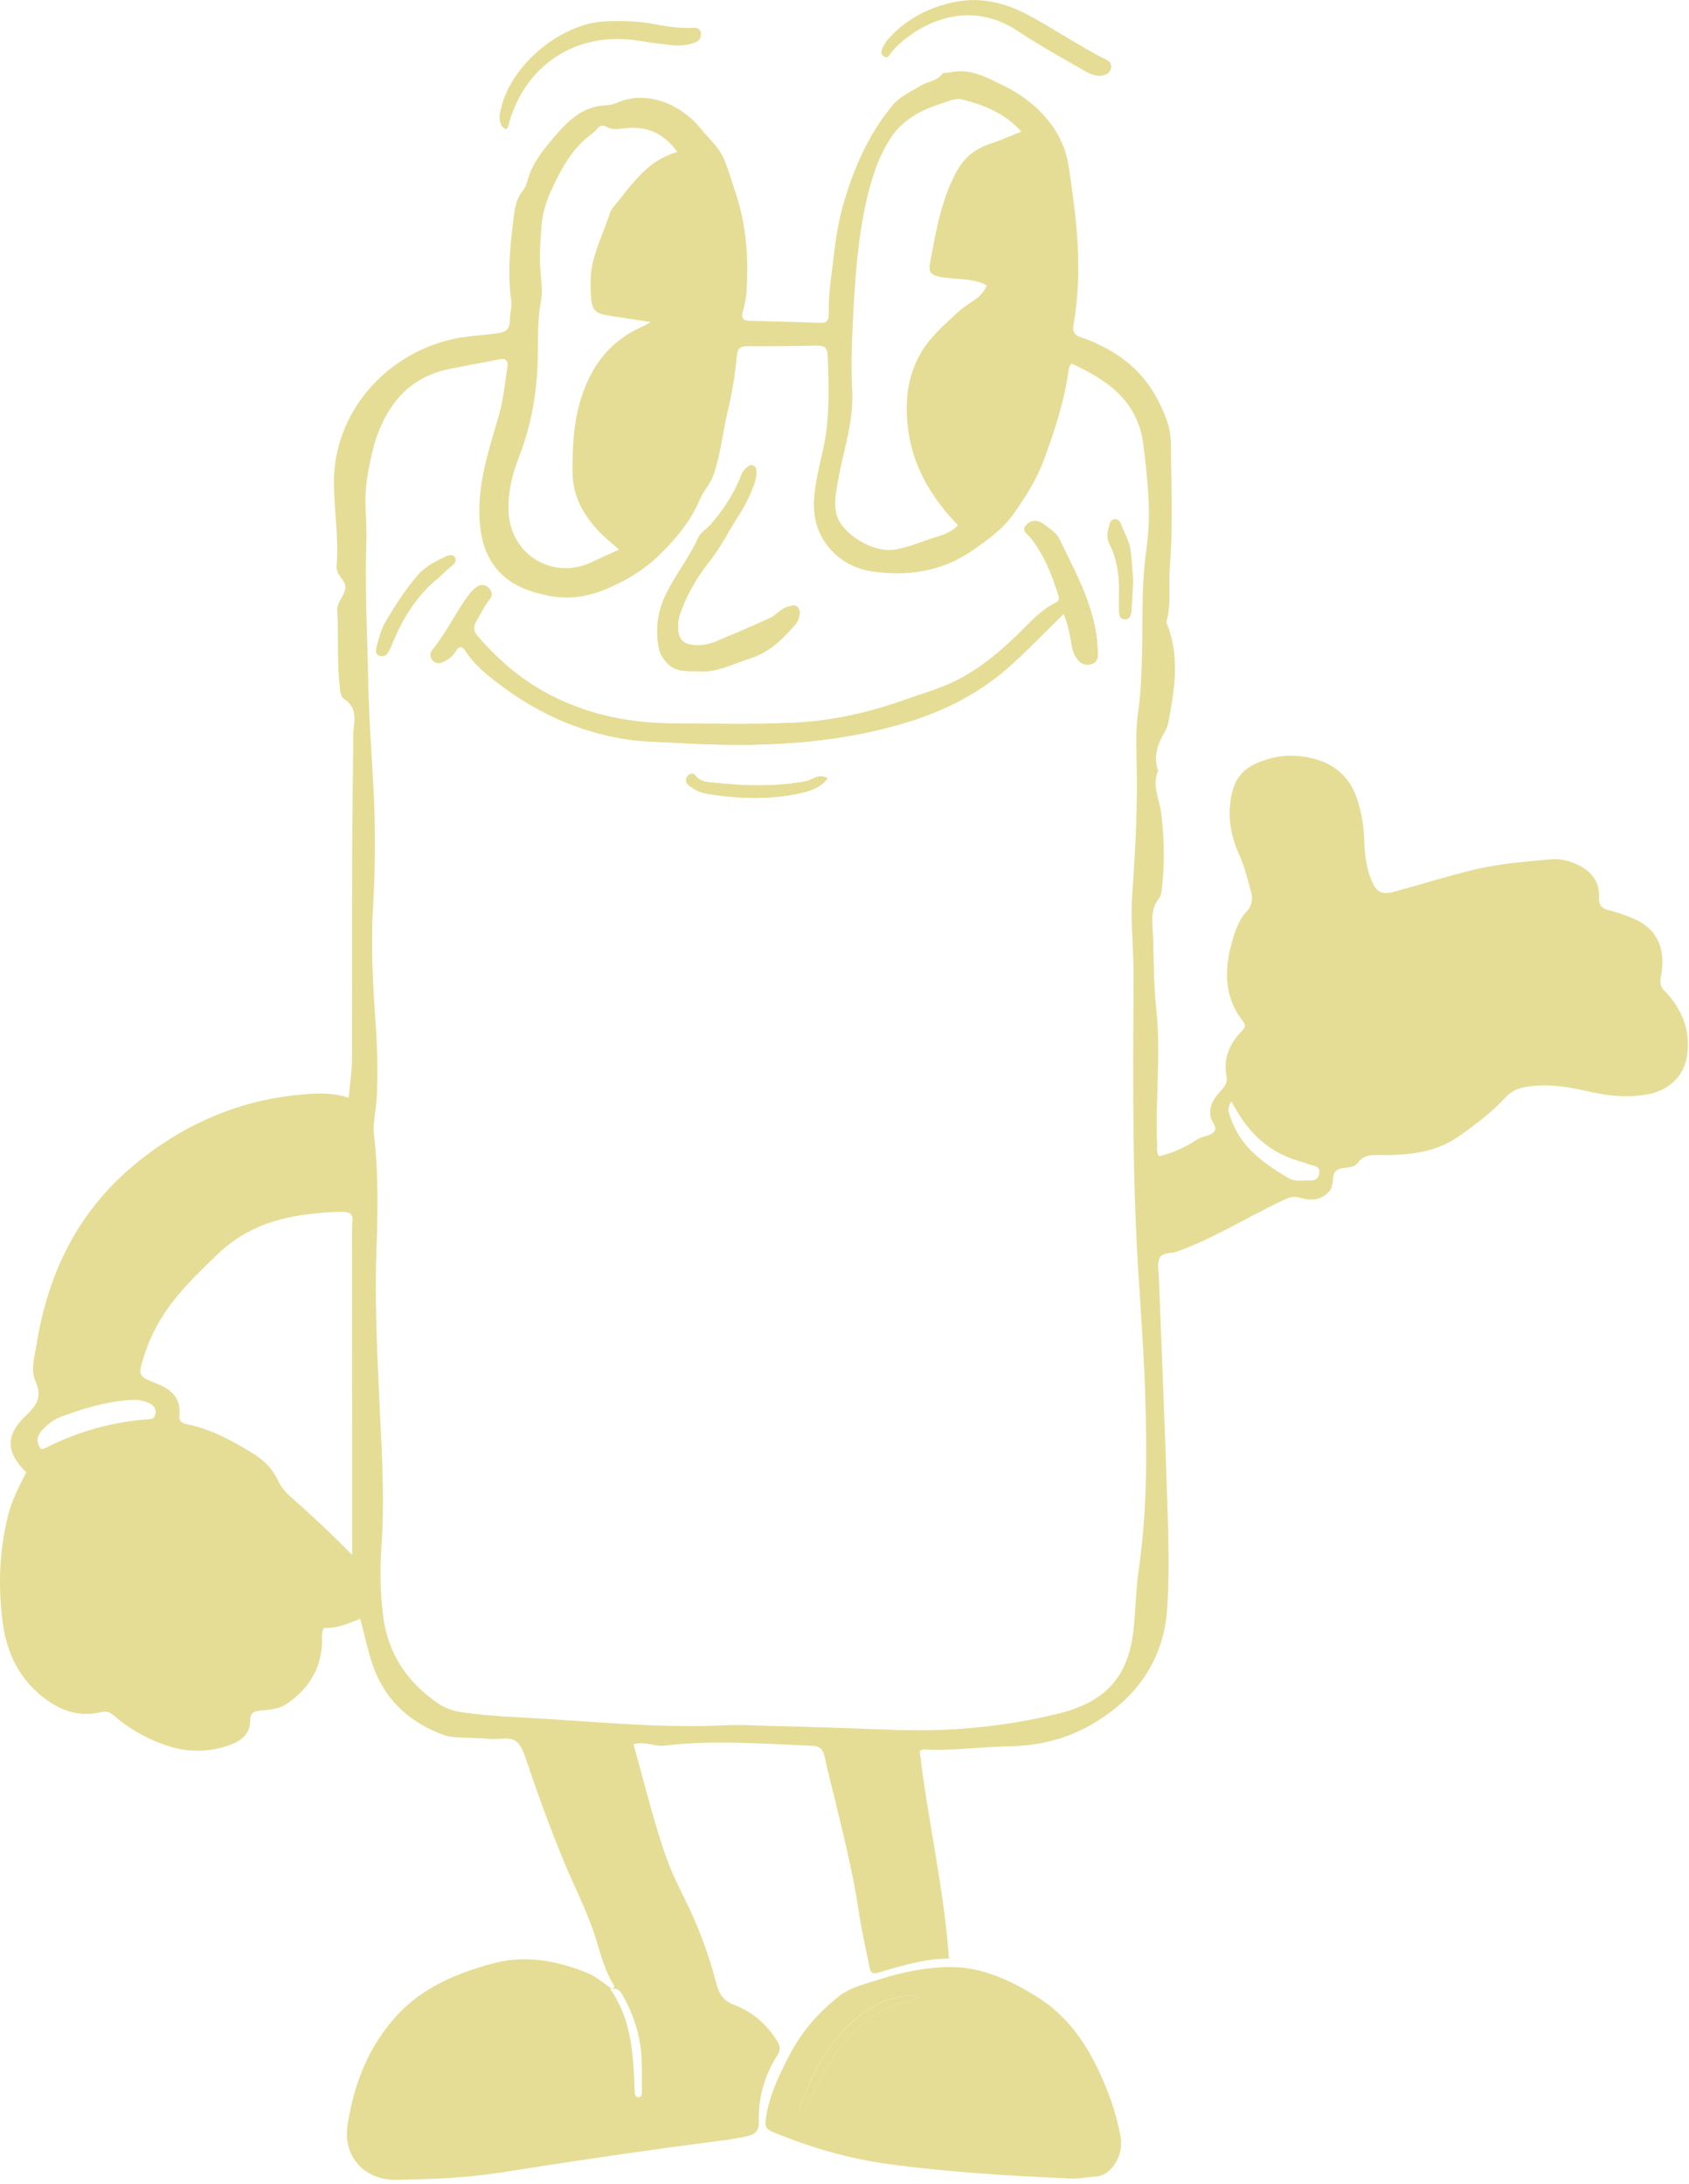 <svg width="406" height="525" viewBox="0 0 406 525" fill="none" xmlns="http://www.w3.org/2000/svg">
<path d="M209.826 482.432C200.696 487.866 196.073 496.621 192.4 506.057C192.209 506.548 192.284 507.066 192.824 507.284C193.501 507.557 193.57 506.95 193.788 506.528C195.573 503.153 197.242 499.703 199.205 496.437C203.794 488.8 209.655 482.691 218.963 480.966C219.565 480.857 220.57 480.925 220.557 479.807C217.869 479.418 212.842 480.632 209.819 482.432H209.826Z" fill="#E5DD95"/>
<path d="M160.295 142.439C162.573 137.925 165.76 133.964 167.805 129.354C168.448 127.916 169.774 127.295 170.718 126.239C173.597 123 175.964 119.42 177.708 115.438C178.145 114.436 178.405 113.332 179.342 112.575C179.828 112.186 180.197 111.661 180.915 111.879C181.62 112.098 181.804 112.663 181.825 113.325C181.859 114.32 181.674 115.241 181.339 116.209C180.437 118.773 179.301 121.193 177.824 123.484C175.369 127.289 173.331 131.407 170.547 134.945C167.654 138.627 165.322 142.5 163.729 146.857C163.435 147.661 163.147 148.507 163.065 149.352C162.6 153.825 164.228 155.42 168.694 155.073C171.17 154.882 173.228 153.675 175.465 152.789C178.679 151.507 181.784 150.02 184.957 148.657C186.564 147.961 187.563 146.38 189.314 145.895C190.169 145.657 191.01 145.227 191.742 145.977C192.412 146.666 192.282 147.6 192.049 148.439C191.885 149.018 191.612 149.625 191.229 150.075C188.26 153.518 185.087 156.689 180.594 158.175C176.258 159.614 172.086 161.72 168.29 161.366C164.72 161.352 162.149 161.53 160.172 159.164C159.345 158.168 158.695 157.22 158.442 155.993C157.464 151.261 158.066 146.884 160.309 142.445L160.295 142.439ZM94.182 155.011C93.908 155.7 93.58 156.375 93.17 156.989C92.711 157.67 91.98 157.882 91.207 157.609C90.311 157.289 90.304 156.545 90.482 155.768C91.063 153.539 91.535 151.377 92.8 149.277C95.098 145.459 97.451 141.736 100.357 138.354C102.245 136.159 104.776 134.904 107.327 133.704C107.976 133.398 108.906 133.282 109.337 134.018C109.748 134.72 109.33 135.491 108.688 135.948C107.477 136.807 106.513 137.952 105.398 138.866C100.098 143.209 96.657 148.752 94.182 155.005V155.011ZM192.043 190.752C185.593 192.116 179.035 192.089 172.49 191.196C170.404 190.909 168.311 190.766 166.539 189.457C166.15 189.171 165.644 188.987 165.35 188.632C164.837 188.018 164.713 187.255 165.24 186.593C165.78 185.911 166.669 185.775 167.162 186.443C168.379 188.107 170.26 188.005 171.867 188.182C179.144 188.987 186.428 189.15 193.698 187.827C195.325 187.534 196.7 185.823 198.964 187.118C197.062 189.532 194.436 190.255 192.049 190.759L192.043 190.752ZM262.308 159.661C261.042 160.002 259.962 159.695 259.032 158.557C257.862 157.118 257.664 155.4 257.377 153.736C257.035 151.8 256.611 149.925 255.68 147.545C251.126 152.032 247.186 156.116 242.967 159.927C235.669 166.521 227.284 170.816 217.915 173.666C199.695 179.202 181.079 179.68 162.306 178.568C158.107 178.316 153.928 178.316 149.722 177.6C138.362 175.664 128.35 170.946 119.35 163.964C116.552 161.795 113.796 159.477 111.84 156.436C111.02 155.161 110.213 155.42 109.604 156.443C108.865 157.677 107.86 158.495 106.588 159.082C105.747 159.47 104.899 159.614 104.16 158.932C103.278 158.12 103.319 156.989 103.948 156.225C107.47 151.923 109.72 146.789 113.133 142.432C113.509 141.955 114.022 141.573 114.501 141.184C115.404 140.454 116.457 140.509 117.257 141.15C118.208 141.914 118.536 143.127 117.674 144.116C116.354 145.623 115.622 147.443 114.596 149.107C113.68 150.593 113.68 151.623 114.884 153.014C119.993 158.918 125.751 163.827 132.843 167.393C142.165 172.084 151.931 173.884 162.231 173.932C171.792 173.973 181.353 174.211 190.907 173.755C200.106 173.318 208.976 171.28 217.641 168.191C220.78 167.073 223.967 166.139 227.072 164.87C233.829 162.109 239.342 157.677 244.485 152.686C247.391 149.87 250.031 146.748 253.745 144.9C254.607 144.47 254.689 143.87 254.429 143.086C252.829 138.164 251.002 133.364 247.706 129.245C247.043 128.414 245.401 127.595 246.694 126.191C247.863 124.923 249.566 125.025 250.763 125.932C252.199 127.023 253.868 127.964 254.716 129.729C258.143 136.902 262.068 143.891 263.402 151.875C263.689 153.573 263.771 155.311 263.881 157.036C263.956 158.243 263.545 159.32 262.287 159.661H262.308ZM271.992 146.809C271.916 147.818 271.636 148.93 270.378 148.909C269.065 148.882 268.989 147.757 268.982 146.734C268.982 145.255 268.948 143.768 268.982 142.289C269.065 138.279 268.476 134.345 266.671 130.786C265.748 128.966 266.343 127.534 266.739 125.932C266.897 125.304 267.3 124.834 268.018 124.8C268.757 124.766 269.188 125.277 269.4 125.843C270.227 128.025 271.513 130.057 271.793 132.416C272.081 134.864 272.217 137.332 272.402 139.589C272.265 142.139 272.163 144.477 271.999 146.809H271.992Z" fill="#E5DD95"/>
<path d="M147.341 478.102C147.245 478.102 147.149 478.102 147.047 478.115C147.108 478.156 147.17 478.197 147.232 478.238C147.266 478.19 147.307 478.149 147.341 478.102Z" fill="#E5DD95"/>
<path d="M400.195 238.312C399.115 237.173 398.971 236.403 399.251 234.855C400.647 227.143 397.74 222.609 391.523 220.366C390.012 219.821 388.5 219.228 386.934 218.866C385.183 218.457 384.287 217.809 384.383 215.737C384.568 211.625 382.174 209.082 378.536 207.568C376.682 206.798 374.733 206.396 372.716 206.587C366.417 207.173 360.111 207.63 353.935 209.164C347.794 210.684 341.755 212.532 335.668 214.237C331.934 215.28 330.799 214.618 329.431 211.005C328.234 207.834 328.001 204.48 327.885 201.139C327.776 198.016 327.181 194.996 326.203 192.043C324.356 186.452 320.349 183.275 314.693 182.13C311.882 181.564 308.941 181.468 306.164 182.13C299.072 183.834 296.261 186.766 295.666 193.68C295.297 197.9 296.2 201.793 297.909 205.557C299.195 208.393 299.92 211.393 300.713 214.38C301.172 216.118 301.028 217.7 299.64 219.159C298.094 220.796 297.226 222.923 296.562 225.043C294.326 232.168 293.84 239.171 298.778 245.519C299.66 246.65 299.134 247.23 298.395 247.994C295.468 251.021 294.011 254.553 294.832 258.814C295.092 260.164 294.538 261.071 293.601 262.066C291.987 263.778 290.605 265.7 290.947 268.325C291.118 269.655 292.801 270.903 291.829 272.069C291.07 272.975 289.408 273.105 288.198 273.678C287.425 274.046 286.762 274.632 286.003 275.041C283.636 276.33 281.181 277.407 278.589 277.96C277.932 277.005 278.192 276.119 278.151 275.266C277.673 264.364 279.122 253.455 277.939 242.539C277.31 236.771 277.372 230.921 277.166 225.105C277.05 221.948 276.359 218.703 278.664 215.887C279.095 215.362 279.184 214.496 279.273 213.766C280.011 207.712 279.868 201.602 279.157 195.609C278.746 192.159 276.818 188.9 278.384 185.293C277.18 181.816 278.281 178.768 280.066 175.802C280.504 175.08 280.75 174.2 280.907 173.355C282.357 165.671 283.588 157.98 280.654 150.343C280.524 150.002 280.347 149.593 280.436 149.28C281.612 145.039 280.86 140.689 281.195 136.434C281.865 127.884 281.68 119.361 281.496 110.832C281.434 107.763 281.694 104.641 280.675 101.641C278.158 94.222 273.836 88.236 266.915 84.295C264.753 83.061 262.531 81.943 260.164 81.207C258.448 80.675 257.716 79.966 258.058 78.036C258.564 75.125 258.885 72.166 259.063 69.207C259.638 59.395 258.345 49.686 256.895 40.025C256.28 35.9 254.563 32.075 251.766 28.706C248.846 25.195 245.235 22.536 241.316 20.627C237.418 18.724 233.355 16.331 228.568 17.381C227.85 17.538 226.749 17.381 226.448 17.804C225.169 19.584 223.028 19.549 221.414 20.538C219.034 21.997 216.312 23.163 214.541 25.311C208.666 32.429 205.075 40.747 202.593 49.556C201.348 53.968 200.767 58.509 200.22 63.063C199.734 67.113 199.112 71.143 199.207 75.247C199.235 76.509 199.125 77.702 197.231 77.627C191.527 77.395 185.81 77.266 180.099 77.129C178.54 77.088 178.163 76.304 178.56 74.968C179.094 73.175 179.395 71.361 179.497 69.493C179.935 61.652 179.347 53.934 176.844 46.434C175.982 43.856 175.216 41.252 174.245 38.715C173.048 35.586 170.49 33.445 168.438 30.902C163.726 25.079 155.423 21.527 148.345 24.704C147.463 25.099 146.423 25.284 145.445 25.331C139.967 25.604 136.438 29.163 133.251 32.893C130.481 36.138 127.718 39.527 126.665 43.877C126.494 44.572 126.125 45.281 125.673 45.84C123.779 48.186 123.628 51.009 123.287 53.804C122.534 59.954 122.035 66.091 122.883 72.295C123.095 73.85 122.548 75.493 122.548 77.088C122.548 79.1 121.618 79.823 119.682 80.102C115.77 80.668 111.742 80.77 107.953 81.718C92.169 85.666 80.316 99.554 80.269 115.727C80.248 122.532 81.493 129.289 80.911 136.093C80.72 138.357 83.237 139.523 83.031 141.37C82.82 143.225 80.925 144.766 81.062 146.859C81.445 152.791 80.987 158.75 81.616 164.675C81.753 165.93 81.739 167.396 82.778 168.084C85.569 169.939 85.357 172.496 85.001 175.25C84.83 176.593 84.94 177.971 84.912 179.334C84.488 204.473 84.693 229.612 84.605 254.75C84.598 257.73 84.098 260.709 83.811 263.894C80.433 262.789 77.212 262.782 73.99 263.007C58.226 264.091 44.397 270.003 32.32 279.998C18.682 291.282 11.495 306.153 8.759 323.362C8.294 326.28 7.302 329.362 8.567 332.157C10.195 335.744 8.861 337.823 6.269 340.278C1.229 345.051 1.4 349.026 6.297 353.976C4.573 357.337 2.829 360.712 1.899 364.469C-0.214 373.005 -0.481 381.644 0.689 390.276C1.516 396.385 3.862 402.037 8.465 406.374C12.876 410.526 17.998 413.103 24.325 411.603C25.754 411.262 26.595 411.74 27.601 412.612C31.109 415.64 35.11 417.883 39.466 419.437C44.657 421.285 49.937 421.408 55.155 419.546C57.87 418.578 60.148 416.867 60.134 413.737C60.12 411.542 61.263 411.351 62.843 411.208C64.942 411.017 67.049 410.86 68.888 409.619C73.922 406.237 76.931 401.662 77.396 395.526C77.499 394.19 77.129 392.805 77.827 391.339C80.918 391.564 83.743 390.276 86.602 389.158C87.6 392.949 88.352 396.59 89.529 400.094C92.415 408.658 98.461 414.14 106.886 417.174C107.844 417.515 108.815 417.596 109.807 417.637C112.535 417.753 115.264 417.855 117.986 418.06C120.168 418.224 122.849 417.331 124.388 418.899C125.844 420.385 126.289 422.853 127.164 424.892C127.26 425.117 127.267 425.376 127.349 425.608C129.715 432.617 132.314 439.537 135.084 446.397C137.806 453.147 141.301 459.597 143.387 466.592C144.515 470.369 145.555 474.16 147.723 477.528C147.757 477.59 147.545 477.808 147.333 478.074C148.933 478.06 149.282 479.049 149.747 479.84C152.38 484.394 153.885 489.303 154.206 494.54C154.377 497.363 154.302 500.206 154.295 503.042C154.295 503.492 154.186 504.106 153.611 504.167C152.797 504.263 152.592 503.594 152.565 502.974C152.476 500.758 152.407 498.549 152.243 496.333C151.771 489.999 150.663 483.89 146.669 478.128C146.799 478.108 146.929 478.094 147.046 478.088C145.09 476.772 143.325 475.163 141.082 474.256C133.532 471.208 125.879 469.892 117.829 472.176C109.492 474.535 101.668 477.808 95.629 484.278C88.626 491.778 85.076 500.929 83.544 510.869C82.382 518.417 87.559 524.151 95.239 524.029C103.672 523.892 112.098 523.592 120.462 522.27C138.209 519.454 155.984 516.829 173.807 514.558C175.77 514.306 177.733 513.958 179.668 513.522C181.364 513.14 182.479 512.322 182.411 510.208C182.219 504.385 183.751 498.951 186.89 494.049C187.718 492.747 187.492 491.772 186.815 490.681C184.319 486.665 180.899 483.644 176.481 481.981C173.971 481.04 172.85 479.383 172.22 476.956C170.387 469.892 167.884 463.067 164.608 456.535C162.721 452.778 160.956 448.987 159.616 444.992C156.764 436.51 154.678 427.824 152.277 419.321C154.972 418.503 157.311 419.956 159.801 419.649C171.571 418.21 183.341 419.219 195.111 419.683C197.19 419.765 197.846 420.596 198.236 422.431C199.023 426.167 200.042 429.856 200.931 433.571C202.962 442.087 205.116 450.576 206.375 459.262C207.025 463.756 208.078 468.194 208.967 472.653C209.193 473.778 209.377 474.76 211.114 474.235C216.77 472.524 222.46 470.86 228.116 470.853C226.913 453.842 222.98 437.485 221.086 420.937C221.64 420.712 221.865 420.535 222.084 420.549C229.053 420.944 235.968 419.928 242.916 419.799C249.878 419.669 256.41 418.04 262.408 414.562C273.22 408.296 279.793 399.085 280.586 386.499C281.072 378.733 280.907 370.899 280.661 363.112C280.08 344.43 279.28 325.755 278.575 307.073C278.521 305.594 278.172 303.964 278.644 302.662C279.266 300.964 281.4 301.428 282.829 300.916C291.857 297.678 299.947 292.53 308.572 288.473C310.001 287.798 311.088 287.498 312.709 287.989C315.117 288.712 317.579 288.589 319.514 286.394C320.868 284.86 319.938 282.303 321.299 281.348C322.646 280.394 325.204 281.13 326.374 279.562C328.015 277.366 330.094 277.694 332.303 277.694C338.821 277.707 345.202 277.053 350.755 273.125C354.708 270.33 358.593 267.405 361.869 263.853C363.353 262.244 364.912 261.609 366.957 261.269C372.244 260.396 377.332 261.364 382.434 262.516C387.071 263.56 391.742 263.955 396.461 262.994C401.242 262.019 404.791 258.664 405.53 253.844C406.453 247.809 404.333 242.621 400.209 238.284L400.195 238.312ZM37.353 339.978C37.134 341.144 36.348 341.137 35.438 341.205C26.705 341.867 18.457 344.226 10.674 348.228C10.476 348.33 10.202 348.303 9.86 348.351C8.608 346.748 8.82 345.221 10.168 343.769C11.44 342.392 12.938 341.233 14.675 340.592C19.893 338.655 25.2 337.046 30.801 336.596C32.689 336.446 34.515 336.562 36.197 337.503C37.148 338.035 37.558 338.826 37.346 339.971L37.353 339.978ZM84.707 293.73C84.618 294.712 84.618 295.707 84.618 296.696C84.625 319.714 84.639 342.733 84.652 365.751C84.652 368.219 84.652 370.694 84.652 373.81C79.509 368.567 74.469 363.869 69.292 359.314C68.184 358.339 67.37 357.071 66.72 355.708C65.455 353.062 63.424 351.023 60.975 349.517C56.01 346.469 50.922 343.626 45.115 342.426C43.802 342.153 42.961 341.894 43.146 340.06C43.508 336.357 41.327 334.087 38.03 332.771C33.058 330.787 33.106 330.807 34.658 325.905C36.286 320.757 38.871 316.162 42.264 311.989C45.314 308.232 48.822 304.919 52.29 301.544C58.158 295.837 65.25 293.096 73.19 292.019C76.268 291.603 79.325 291.296 82.443 291.33C84.324 291.35 84.864 292.046 84.707 293.737V293.73ZM200.938 118.659C201.683 113.17 203.263 107.859 204.241 102.418C204.768 99.479 204.993 96.507 204.843 93.547C204.562 87.991 204.74 82.4 205.028 76.904C205.527 67.427 206.115 57.861 208.201 48.561C209.425 43.1 211.114 37.604 214.301 32.879C215.731 30.759 217.735 28.979 220.067 27.568C222.754 25.945 225.682 25.106 228.575 24.125C229.375 23.852 230.346 23.702 231.146 23.893C236.556 25.209 241.596 27.261 245.508 31.631C242.834 32.688 240.365 33.8 237.807 34.645C233.943 35.927 231.351 38.368 229.512 42.022C226.065 48.861 224.854 56.259 223.486 63.643C223.206 65.143 223.76 65.961 225.217 66.384C226.55 66.766 227.904 66.82 229.258 66.957C231.926 67.229 234.682 67.168 237.185 68.634C235.892 71.818 232.658 72.827 230.448 74.879C227.542 77.586 224.437 80.225 222.255 83.436C219.711 87.172 218.248 91.659 218.015 96.282C217.42 108.098 222.071 117.841 230.278 126.261C229.005 127.673 227.022 128.498 225.285 129.009C221.797 130.039 218.473 131.634 214.814 132.159C209.883 132.868 202.429 128.402 201.129 123.8C200.65 122.102 200.698 120.404 200.938 118.659ZM124.784 109.782C127.554 102.657 128.901 95.375 129.216 87.786C129.428 82.618 129.066 77.422 130.05 72.268C130.44 70.25 130.167 68.068 129.975 65.981C129.62 62.143 129.852 58.325 130.153 54.507C130.386 51.527 131.165 48.738 132.417 45.977C134.352 41.702 136.465 37.645 139.83 34.236C141.055 32.995 142.552 32.129 143.688 30.84C144.255 30.2 144.925 30.002 145.664 30.431C147.305 31.393 149.015 30.943 150.732 30.786C155.656 30.343 159.575 32.095 162.858 36.541C155.321 38.572 151.758 44.702 147.347 49.884C147.039 50.245 146.793 50.695 146.642 51.145C145.356 55.141 143.496 58.931 142.518 63.036C141.821 65.975 141.889 68.941 142.115 71.886C142.32 74.559 143.352 75.418 146.115 75.841C149.419 76.345 152.729 76.856 156.429 77.429C155.533 77.913 154.904 78.309 154.24 78.602C146.861 81.847 142.388 87.616 139.892 95.082C137.861 101.143 137.567 107.416 137.635 113.729C137.69 119.245 140.193 123.711 143.838 127.618C145.267 129.145 146.936 130.448 148.803 132.132C146.526 133.175 144.501 134.034 142.532 135.002C133.169 139.632 122.815 133.598 122.261 123.159C122.014 118.509 123.136 114.002 124.777 109.788L124.784 109.782ZM275.587 132.002C274.185 141.425 274.834 150.977 274.417 160.468C274.273 163.809 274.178 167.136 273.672 170.457C273.077 174.384 273.083 178.359 273.2 182.321C273.514 193.23 272.933 204.112 272.167 214.973C271.716 221.43 272.495 227.832 272.475 234.262C272.413 254.437 272.194 274.619 273.042 294.78C273.596 307.885 274.78 320.962 275.238 334.067C275.744 348.535 275.785 363.017 273.72 377.424C273.09 381.821 272.981 386.294 272.598 390.726C272.393 393.065 272.003 395.369 271.319 397.639C268.775 406.128 262.387 410.015 254.331 411.978C241.22 415.162 227.939 416.396 214.452 415.844C202.545 415.36 190.624 415.046 178.711 414.712C176.235 414.644 173.745 414.794 171.27 414.876C158.344 415.278 145.493 414.133 132.615 413.308C125.434 412.851 118.232 412.66 111.092 411.637C108.945 411.33 107.009 410.676 105.231 409.455C97.79 404.328 93.208 397.421 92.08 388.387C91.375 382.714 91.314 377.001 91.71 371.328C92.579 358.803 91.594 346.326 91.061 333.842C90.575 322.578 90.062 311.328 90.5 300.064C90.849 291.016 90.972 281.996 89.925 272.996C89.563 269.86 90.418 266.88 90.568 263.825C90.862 258.016 90.725 252.187 90.315 246.378C89.659 236.989 89.112 227.6 89.672 218.178C90.219 208.905 90.267 199.598 89.816 190.332C89.392 181.68 88.681 173.034 88.53 164.375C88.332 152.989 87.655 141.609 88.065 130.216C88.168 127.379 87.969 124.529 87.867 121.686C87.682 116.552 88.708 111.595 90.007 106.679C90.322 105.486 90.787 104.334 91.252 103.188C94.357 95.586 99.623 90.425 107.885 88.734C111.886 87.916 115.914 87.22 119.922 86.402C121.679 86.041 122.213 86.743 121.953 88.359C121.324 92.252 121.002 96.166 119.874 100.018C117.466 108.282 114.676 116.504 115.305 125.361C115.668 130.502 117.227 135.118 121.098 138.527C124.094 141.166 127.999 142.427 131.87 143.218C136.712 144.207 141.403 143.477 146.027 141.48C150.383 139.598 154.404 137.266 157.81 134.061C162.105 130.011 165.963 125.504 168.26 119.995C169.109 117.964 170.682 116.498 171.441 114.357C173.239 109.304 173.704 104.013 174.929 98.873C175.961 94.536 176.707 90.145 177.103 85.707C177.24 84.152 177.623 83.211 179.518 83.225C185.105 83.279 190.693 83.198 196.28 83.095C198.045 83.061 198.886 83.429 198.961 85.516C199.242 93.07 199.515 100.625 197.853 108.057C196.964 112.025 195.945 115.918 195.685 120.023C195.405 124.468 196.554 128.409 199.317 131.716C202.005 134.92 205.759 136.836 209.863 137.416C218.213 138.595 226.366 137.354 233.362 132.595C237.096 130.052 241.008 127.277 243.675 123.486C246.5 119.477 249.188 115.298 250.897 110.648C253.53 103.482 255.938 96.248 256.93 88.625C256.971 88.297 257.203 87.991 257.483 87.37C266.272 91.345 273.549 96.466 274.827 106.87C275.853 115.209 276.824 123.534 275.566 131.995L275.587 132.002ZM317.066 282.33C316.594 284.3 314.713 283.673 313.325 283.789C312.094 283.891 310.801 283.885 309.714 283.223C303.859 279.698 298.279 275.866 295.919 268.994C295.516 267.821 294.722 266.519 296.015 264.807C297.622 267.78 299.223 270.235 301.24 272.41C304.338 275.75 308.12 277.932 312.47 279.207C313.058 279.378 313.674 279.494 314.214 279.76C315.404 280.346 317.606 280.06 317.066 282.316V282.33Z" fill="#E5DD95"/>
<path d="M265.993 502.137C262.376 493.144 257.54 485.085 248.964 479.835C242.104 475.628 235.033 472.437 226.641 472.915C221.245 473.221 216.089 474.292 211.014 475.969C207.752 477.04 204.366 477.749 201.555 479.992C196.563 483.974 192.562 488.59 189.601 494.378C187.104 499.267 184.772 504.033 184.081 509.521C183.883 511.083 184.054 511.806 185.702 512.494C194.88 516.326 204.264 519.026 214.215 520.342C228.392 522.217 242.611 523.076 255.892 523.649C258.997 523.956 261.062 523.356 263.162 523.274C265.275 523.185 266.691 522.053 267.772 520.533C269.242 518.453 269.803 516.094 269.331 513.497C268.613 509.59 267.478 505.812 266 502.144L265.993 502.137ZM218.954 480.946C209.646 482.665 203.792 488.774 199.196 496.417C197.233 499.683 195.564 503.133 193.779 506.508C193.554 506.931 193.492 507.537 192.815 507.265C192.275 507.046 192.2 506.528 192.391 506.037C196.064 496.601 200.687 487.846 209.817 482.412C212.84 480.612 217.867 479.399 220.554 479.787C220.568 480.905 219.563 480.837 218.961 480.946H218.954Z" fill="#E5DD95"/>
<path d="M212.588 13.616C213.614 14.196 213.922 12.866 214.489 12.314C214.845 11.973 215.139 11.564 215.495 11.223C221.848 5.059 233.276 -0.136 244.67 7.473C247.037 9.055 249.485 10.521 251.934 11.98C254.915 13.753 257.918 15.484 260.954 17.162C262.254 17.878 263.649 18.464 265.208 18.123C266.118 17.925 266.795 17.407 267.041 16.473C267.308 15.464 266.781 14.768 265.954 14.359C259.169 11.012 252.987 6.6 246.264 3.15C242.461 1.207 238.419 0.109 234.501 0C227.032 -0.034 219.017 3.437 214.182 8.659C213.594 9.293 212.978 9.948 212.581 10.698C212.089 11.632 211.22 12.839 212.581 13.616H212.588Z" fill="#E5DD95"/>
<path d="M121.61 31.073C121.801 30.876 122.068 30.739 122.116 30.549C125.768 15.712 138.632 7.278 153.678 9.821C156.236 10.258 158.821 10.551 161.406 10.857C163.274 11.076 165.127 10.912 166.905 10.285C167.917 9.93 168.615 9.221 168.499 8.069C168.362 6.732 167.322 6.623 166.29 6.678C163.164 6.855 160.093 6.33 157.064 5.757C153.247 5.035 149.424 4.98 145.588 5.13C134.823 5.546 122.752 15.658 120.413 26.164C120.303 26.648 120.126 27.126 120.105 27.61C120.05 28.987 120.139 30.337 121.61 31.073Z" fill="#E5DD95"/>
<path d="M263.422 151.875C262.088 143.891 258.162 136.909 254.736 129.73C253.895 127.964 252.219 127.023 250.783 125.932C249.579 125.025 247.883 124.916 246.714 126.191C245.421 127.595 247.056 128.407 247.726 129.245C251.022 133.364 252.849 138.164 254.449 143.086C254.702 143.87 254.627 144.471 253.765 144.9C250.051 146.748 247.405 149.871 244.505 152.686C239.362 157.677 233.849 162.109 227.092 164.871C223.987 166.139 220.8 167.073 217.661 168.191C208.989 171.28 200.119 173.318 190.927 173.755C181.373 174.205 171.812 173.973 162.251 173.932C151.951 173.891 142.185 172.084 132.863 167.393C125.764 163.827 120.013 158.918 114.904 153.014C113.7 151.623 113.693 150.593 114.616 149.107C115.642 147.45 116.374 145.63 117.694 144.116C118.556 143.127 118.228 141.914 117.277 141.15C116.477 140.509 115.417 140.455 114.521 141.184C114.042 141.573 113.529 141.955 113.153 142.432C109.74 146.789 107.49 151.923 103.968 156.225C103.339 156.989 103.305 158.121 104.18 158.932C104.919 159.614 105.767 159.471 106.608 159.082C107.873 158.496 108.885 157.677 109.624 156.443C110.239 155.421 111.046 155.161 111.86 156.436C113.816 159.477 116.572 161.796 119.37 163.964C128.37 170.946 138.382 175.664 149.742 177.6C153.948 178.316 158.127 178.316 162.326 178.568C181.099 179.687 199.715 179.209 217.935 173.666C227.304 170.816 235.689 166.521 242.987 159.927C247.206 156.116 251.146 152.032 255.7 147.546C256.631 149.932 257.055 151.8 257.397 153.736C257.691 155.4 257.882 157.118 259.052 158.557C259.975 159.696 261.062 160.009 262.328 159.661C263.586 159.321 263.996 158.236 263.921 157.036C263.812 155.311 263.723 153.573 263.442 151.875H263.422Z" fill="#E5DD95"/>
<path d="M160.154 159.166C162.131 161.532 164.695 161.362 168.272 161.369C172.068 161.716 176.233 159.61 180.576 158.178C185.069 156.691 188.242 153.521 191.211 150.078C191.6 149.628 191.867 149.021 192.031 148.441C192.271 147.61 192.394 146.676 191.723 145.98C190.999 145.23 190.15 145.66 189.296 145.898C187.545 146.382 186.546 147.971 184.939 148.66C181.773 150.023 178.668 151.516 175.446 152.791C173.21 153.678 171.151 154.885 168.676 155.076C164.21 155.423 162.582 153.828 163.047 149.355C163.136 148.51 163.416 147.664 163.71 146.86C165.311 142.51 167.643 138.63 170.529 134.948C173.313 131.41 175.351 127.291 177.806 123.487C179.283 121.196 180.418 118.782 181.321 116.212C181.663 115.244 181.841 114.323 181.807 113.328C181.786 112.673 181.602 112.1 180.897 111.882C180.179 111.657 179.81 112.182 179.324 112.578C178.387 113.334 178.127 114.439 177.69 115.441C175.946 119.423 173.579 123.003 170.7 126.241C169.763 127.298 168.429 127.919 167.787 129.357C165.742 133.966 162.555 137.921 160.277 142.441C158.034 146.88 157.439 151.257 158.41 155.989C158.663 157.21 159.306 158.164 160.14 159.16L160.154 159.166Z" fill="#E5DD95"/>
<path d="M108.688 135.968C109.33 135.511 109.748 134.741 109.337 134.038C108.906 133.295 107.976 133.418 107.327 133.725C104.776 134.925 102.245 136.179 100.357 138.375C97.451 141.75 95.098 145.479 92.8 149.297C91.535 151.397 91.07 153.559 90.482 155.788C90.304 156.559 90.311 157.309 91.207 157.629C91.98 157.909 92.711 157.691 93.17 157.009C93.58 156.395 93.915 155.72 94.182 155.032C96.657 148.779 100.098 143.229 105.398 138.893C106.513 137.979 107.477 136.834 108.688 135.975V135.968Z" fill="#E5DD95"/>
<path d="M193.709 187.831C186.439 189.154 179.155 188.99 171.878 188.186C170.271 188.008 168.39 188.111 167.173 186.447C166.681 185.779 165.791 185.908 165.251 186.597C164.731 187.258 164.848 188.029 165.361 188.636C165.662 188.99 166.161 189.174 166.551 189.461C168.322 190.77 170.415 190.913 172.501 191.199C179.046 192.092 185.604 192.12 192.054 190.756C194.441 190.252 197.067 189.529 198.968 187.115C196.704 185.82 195.33 187.524 193.702 187.824L193.709 187.831Z" fill="#E5DD95"/>
</svg>
